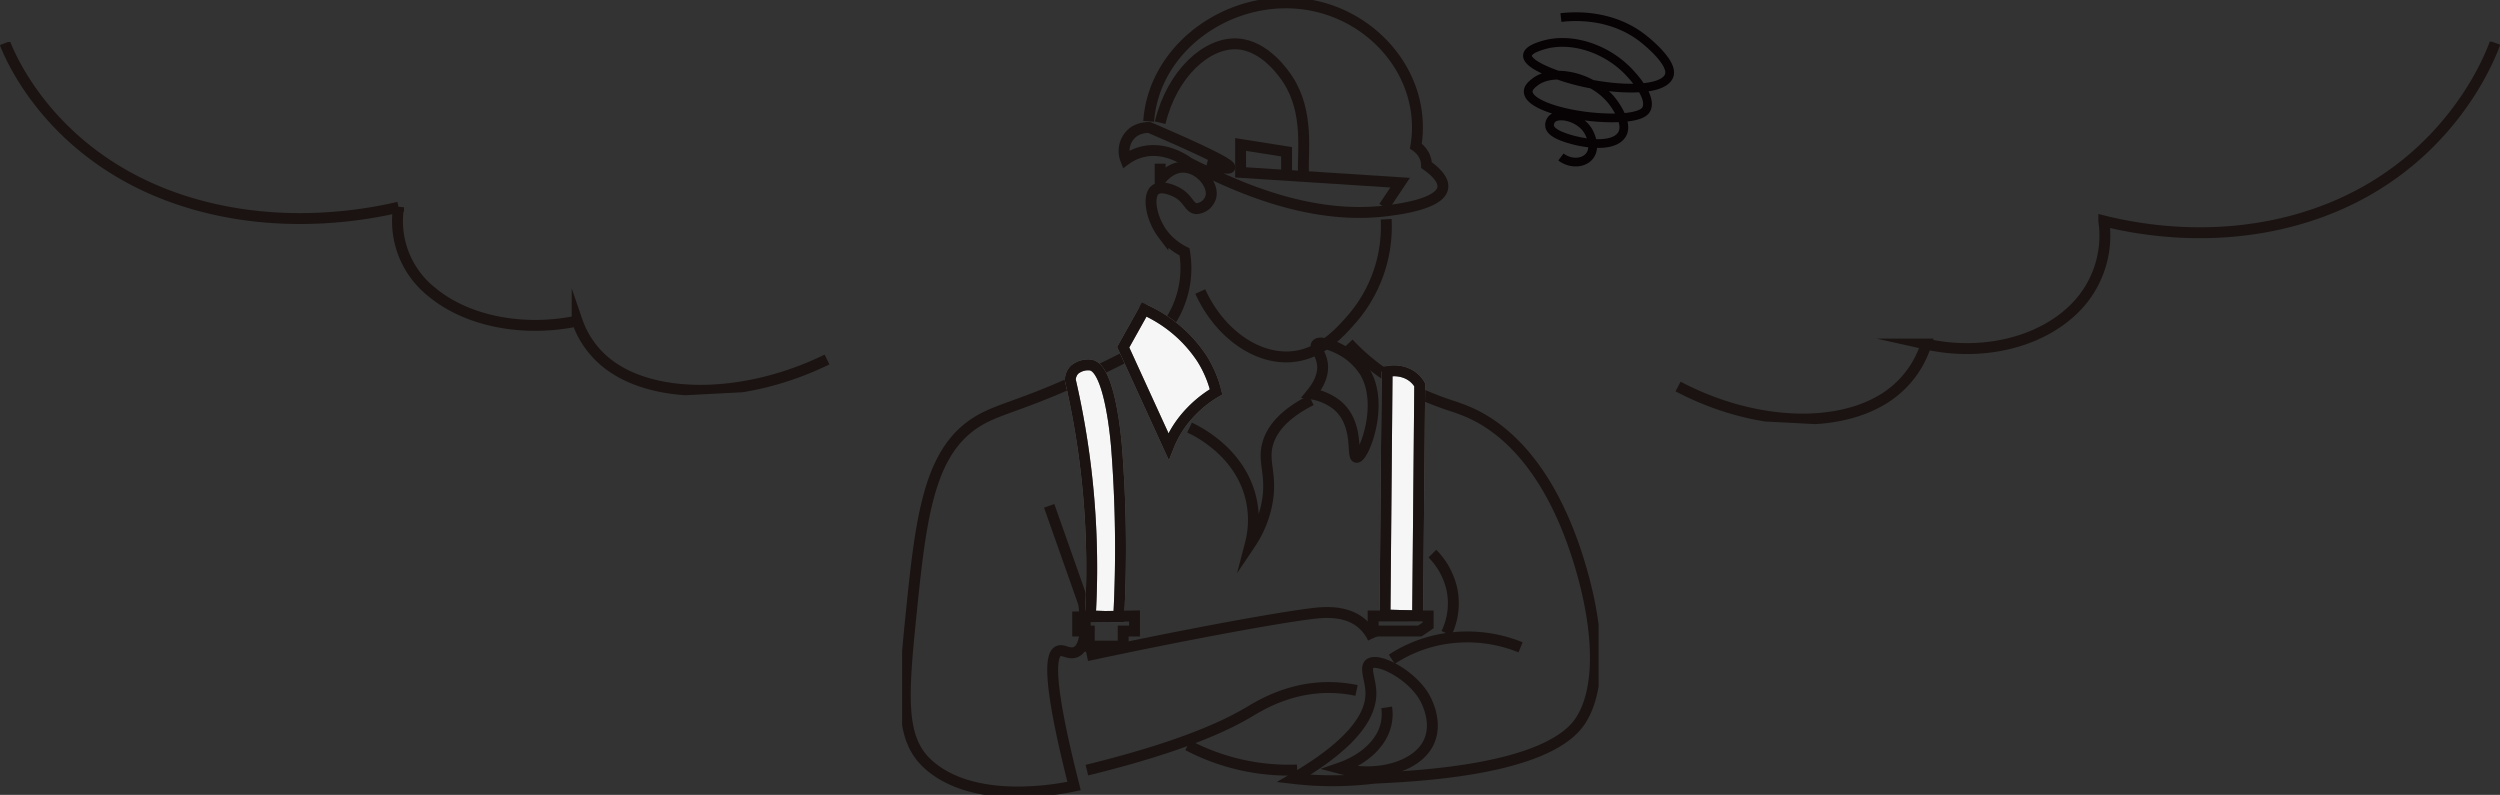 <svg xmlns="http://www.w3.org/2000/svg" xmlns:xlink="http://www.w3.org/1999/xlink" width="573.75" height="182.422" viewBox="0 0 573.75 182.422">
  <rect x="0" y="0" width="573.75" height="182.422" fill="#333333" stroke="none"/>
  <defs>
    <clipPath id="clip-path">
      <rect id="長方形_2335" data-name="長方形 2335" width="159.844" height="182.422" fill="none"/>
    </clipPath>
    <clipPath id="clip-path-2">
      <rect id="長方形_2337" data-name="長方形 2337" width="40.162" height="41.029" fill="none"/>
    </clipPath>
    <clipPath id="clip-path-3">
      <rect id="長方形_2340" data-name="長方形 2340" width="184.803" height="95.769" fill="none" stroke="#707070" stroke-width="2.5"/>
    </clipPath>
    <clipPath id="clip-path-4">
      <rect id="長方形_2340-2" data-name="長方形 2340" width="186.303" height="89.079" fill="none" stroke="#707070" stroke-width="2.5"/>
    </clipPath>
  </defs>
  <g id="グループ_4203" data-name="グループ 4203" transform="translate(-430.289 -2894.227)">
    <g id="グループ_4089" data-name="グループ 4089" transform="translate(637.32 2894.227)">
      <g id="グループ_4006" data-name="グループ 4006" clip-path="url(#clip-path)">
        <path id="パス_9009" data-name="パス 9009" d="M110,28.688C111.281,11.329,129.07-.8,146.272,1.868c15.777,2.445,27.642,16.8,25.055,32.519a5.746,5.746,0,0,1,1.817,1.983,5.064,5.064,0,0,1,.621,2.364c1.731,1.223,4.105,3.267,3.723,5.285-.678,3.586-9.62,4.775-12.412,5.146-17.832,2.372-34.616-5.494-43.222-9.642-1.182-.57-2.131-1.051-2.7-1.346-.614-.458-5.2-3.773-10.55-2.5a10.662,10.662,0,0,0-3.879,1.808,5.485,5.485,0,0,1,1.861-6.4,6.207,6.207,0,0,1,3.569-.974q18.942,8.123,18.463,9.18-.238.525-5.275-.7" transform="translate(-53.413 -0.844)" fill="none" stroke="#1a1311" stroke-miterlimit="10" stroke-width="2.5"/>
        <path id="パス_9010" data-name="パス 9010" d="M121.282,41.074c2.75-11.308,10.7-18.459,17.687-18.081,6.5.351,10.941,7.142,11.637,8.206,4.9,7.491,3.34,16.761,3.568,21.28" transform="translate(-62.058 -12.919)" fill="none" stroke="#1a1311" stroke-miterlimit="10" stroke-width="2.5"/>
        <path id="パス_9011" data-name="パス 9011" d="M169.642,82.151V77.422l-10.55-1.669v6.4l36.615,2.364-3.724,5.563" transform="translate(-81.405 -42.592)" fill="none" stroke="#1a1311" stroke-miterlimit="10" stroke-width="2.5"/>
        <path id="パス_9012" data-name="パス 9012" d="M182.8,114.94a32.337,32.337,0,0,1-7.674,22.664c-2.756,3.166-7.328,8.417-14.221,8.9-7.972.562-16.424-5.434-20.766-14.974" transform="translate(-71.708 -64.624)" fill="none" stroke="#1a1311" stroke-miterlimit="10" stroke-width="2.5"/>
        <path id="パス_9013" data-name="パス 9013" d="M59.991,85.819v3.845c.194-.273,2.234-3.108,5.371-3.035,4,.092,7.346,4.593,6.095,7.285a3.681,3.681,0,0,1-3.16,2.226c-1.656-.133-1.767-2.206-4.289-3.643-1.2-.683-3.637-1.616-4.966-.809-2.091,1.269-1.166,6.685,1.58,10.32a14.283,14.283,0,0,0,4.966,4.047,22.371,22.371,0,0,1-2.934,15.379c-2.993,4.687-7.273,7.113-14.221,10.522-19.081,9.365-24.8,9.663-30.247,12.951-10.83,6.543-12.93,20.783-15.074,41.632C1,207.1-.061,217.383,6.6,223.524c10.553,9.725,30.206,5.844,33.64,5.121-5.906-23.219-5.679-30.285-3.491-31.012,1.059-.352,2.352.859,3.808.285,2.556-1.008,2.491-6.281,1.9-11.1l-7.934-22.476" transform="translate(-0.767 -48.251)" fill="none" stroke="#1a1311" stroke-miterlimit="10" stroke-width="2.5"/>
        <path id="パス_9014" data-name="パス 9014" d="M86.85,331.021c25.034-5.33,43.958-8.7,51.566-9.645,2.587-.321,7.191-.773,10.759,1.663a9.832,9.832,0,0,1,3.339,3.991" transform="translate(-44.44 -180.547)" fill="none" stroke="#1a1311" stroke-miterlimit="10" stroke-width="2.5"/>
        <path id="パス_9015" data-name="パス 9015" d="M86.85,379.4c20.517-5.023,31.145-9.752,37.129-13.3,2.339-1.388,8.822-5.475,17.74-5.654a31.11,31.11,0,0,1,7.013.665" transform="translate(-44.44 -202.654)" fill="none" stroke="#1a1311" stroke-miterlimit="10" stroke-width="2.5"/>
        <path id="パス_9016" data-name="パス 9016" d="M196.628,179.978a49.817,49.817,0,0,0,14.189,10.553,80.209,80.209,0,0,0,10.51,4.146c2.976,1.168,19.37,5.563,28.524,36.561,5.155,17.453,4.288,31.033-1.322,37.031-10.237,10.944-43.36,11.193-46.646,11.583a76.89,76.89,0,0,1-17.868,0C199.05,271.1,202,264.378,201.738,259.758c-.162-2.875-1.608-5.7,0-6.385,2.333-1,9.836,3.045,12.531,8.277.507.985,4.531,8.794-2.638,13.717-4.306,2.957-11.009,3.749-17.149,2.128,1.508-.515,6.476-2.377,9.234-6.622a10.339,10.339,0,0,0,1.649-7.332" transform="translate(-94.158 -101.191)" fill="none" stroke="#1a1311" stroke-miterlimit="10" stroke-width="2.5"/>
        <path id="パス_9017" data-name="パス 9017" d="M159.388,396.395a49.785,49.785,0,0,1-25.085-5.67" transform="translate(-68.721 -219.682)" fill="none" stroke="#1a1311" stroke-miterlimit="10" stroke-width="2.5"/>
        <path id="パス_9018" data-name="パス 9018" d="M108.733,162.29a30.939,30.939,0,0,1,13.2,11.152,25.722,25.722,0,0,1,3.3,7.738,26.927,26.927,0,0,0-7.362,6.372,24.087,24.087,0,0,0-3.554,6.145l-10.409-22.759,4.824-8.648" transform="translate(-53.169 -91.246)" fill="#f6f6f6" stroke="#707070" stroke-width="2.5"/>
        <path id="パス_9019" data-name="パス 9019" d="M108.733,162.29a30.939,30.939,0,0,1,13.2,11.152,25.722,25.722,0,0,1,3.3,7.738,26.927,26.927,0,0,0-7.362,6.372,24.087,24.087,0,0,0-3.554,6.145l-10.409-22.759Z" transform="translate(-53.169 -91.246)" fill="none" stroke="#1a1311" stroke-miterlimit="10" stroke-width="2.5"/>
        <path id="パス_9020" data-name="パス 9020" d="M193.561,180.127c.834-.87,4.409.425,6.854,2.048a15.1,15.1,0,0,1,4.062,4.1c4.765,7.5-.189,19.956-1.777,19.8-1.232-.121.749-7.717-4.57-12.062a12.666,12.666,0,0,0-5.839-2.5c1.421-1.723,2.978-4.248,2.538-7.055C194.467,182.128,192.922,180.793,193.561,180.127Z" transform="translate(-98.393 -101.118)" fill="none" stroke="#1a1311" stroke-miterlimit="10" stroke-width="2.5"/>
        <path id="パス_9021" data-name="パス 9021" d="M163.029,209.8c-6.782,3.425-9.066,7.038-9.9,9.7-1.284,4.09.619,6.682,0,12.319a24.953,24.953,0,0,1-4.062,10.895,21.5,21.5,0,0,0-.508-12.517c-3.2-9.051-11.554-13.216-13.456-14.111" transform="translate(-69.13 -117.96)" fill="none" stroke="#1a1311" stroke-miterlimit="10" stroke-width="2.5"/>
        <path id="パス_9022" data-name="パス 9022" d="M227.442,194.574a7.389,7.389,0,0,1,4.589.433,6.274,6.274,0,0,1,2.9,2.6q-.242,26.525-.483,53.05l-7.488-.217q.241-27.933.483-55.865" transform="translate(-116.132 -109.295)" fill="#f6f6f6" stroke="#707070" stroke-width="2.5"/>
        <path id="パス_9023" data-name="パス 9023" d="M227.442,194.574a7.389,7.389,0,0,1,4.589.433,6.274,6.274,0,0,1,2.9,2.6q-.242,26.525-.483,53.05l-7.488-.217Q227.2,222.507,227.442,194.574Z" transform="translate(-116.132 -109.295)" fill="none" stroke="#1a1311" stroke-miterlimit="10" stroke-width="2.5"/>
        <path id="パス_9024" data-name="パス 9024" d="M221.382,322.921h12.626v2.165l-1.932,1.3H221.382Z" transform="translate(-113.278 -181.56)" fill="none" stroke="#1a1311" stroke-miterlimit="10" stroke-width="2.5"/>
        <path id="パス_9025" data-name="パス 9025" d="M83.65,191.321a4.9,4.9,0,0,0-3.623,1.083,3.423,3.423,0,0,0-.966,2.382c1.233,5.345,2.311,11.056,3.14,17.106a191.324,191.324,0,0,1,1.449,37.027l6.521.216a298.935,298.935,0,0,0-.483-38.759c-.154-1.945-1.561-18.558-6.038-19.055" transform="translate(-40.454 -107.557)" fill="#f6f6f6" stroke="#707070" stroke-width="2.5"/>
        <path id="パス_9026" data-name="パス 9026" d="M83.65,191.321a4.9,4.9,0,0,0-3.623,1.083,3.423,3.423,0,0,0-.966,2.382c1.233,5.345,2.311,11.056,3.14,17.106a191.324,191.324,0,0,1,1.449,37.027l6.521.216a298.935,298.935,0,0,0-.483-38.759C89.534,208.43,88.128,191.817,83.65,191.321Z" transform="translate(-40.454 -107.557)" fill="none" stroke="#1a1311" stroke-miterlimit="10" stroke-width="2.5"/>
        <path id="パス_9027" data-name="パス 9027" d="M82.523,323.138l13.043-.217v3.465h-2.6v3.464H85.18v-3.464H82.523Z" transform="translate(-42.226 -181.56)" fill="none" stroke="#1a1311" stroke-miterlimit="10" stroke-width="2.5"/>
        <path id="パス_9028" data-name="パス 9028" d="M230.162,339.035a31.305,31.305,0,0,1,14.327-4.977,32.346,32.346,0,0,1,15.222,2.248" transform="translate(-117.771 -187.743)" fill="none" stroke="#1a1311" stroke-miterlimit="10" stroke-width="2.5"/>
        <path id="パス_9029" data-name="パス 9029" d="M249.233,290.23a16.844,16.844,0,0,1,4.477,8.188,15.846,15.846,0,0,1-1.254,10.114" transform="translate(-127.529 -163.18)" fill="none" stroke="#1a1311" stroke-miterlimit="10" stroke-width="2.5"/>
      </g>
    </g>
    <g id="グループ_4090" data-name="グループ 4090" transform="translate(777.083 2894.227)">
      <g id="グループ_4010" data-name="グループ 4010" transform="translate(0 0)" clip-path="url(#clip-path-2)">
        <path id="パス_9031" data-name="パス 9031" d="M9.176,1.7c2.706-.316,11.4-.98,18.77,4.747.738.573,7.23,5.7,6.039,8.65-1.655,4.106-14.9,3.245-23.993.327C8.581,14.97,1.3,12.633,1.5,10.363c.112-1.25,2.45-1.98,3.428-2.285,6.579-2.054,14.906.738,20.075,6.365.945,1.028,5.163,5.62,3.754,8.324-.231.443-1.161,1.885-7.345,1.959-8.82.1-19.747-2.677-19.749-6.039,0-.945.862-1.636,1.469-2.122C7.459,13.1,16.95,15.323,21.254,21.3c.5.692,3.4,4.726,1.959,7.182-2.379,4.043-12.7,1.375-15.179-.163-.436-.271-1.375-.853-1.469-1.8a2.072,2.072,0,0,1,.653-1.632c1.506-1.377,6.227-.376,8.161,2.775.82,1.336,1.874,4.254.163,6.039-1.409,1.47-4.183,1.64-6.365,0" transform="translate(2.266 2.329)" fill="none" stroke="#070203" stroke-miterlimit="10" stroke-width="2"/>
      </g>
    </g>
    <g id="グループ_4093" data-name="グループ 4093" transform="translate(819.49 2894.227) rotate(3)">
      <g id="グループ_4017" data-name="グループ 4017" clip-path="url(#clip-path-3)">
        <path id="パス_9131" data-name="パス 9131" d="M183.859.353c-.971,3.266-10.11,31.9-43.768,43.06-19.117,6.337-36.55,3.854-43.768,2.46A23.546,23.546,0,0,1,89.783,67.2c-7.617,7.653-20.276,11.116-32.7,9.022a22.7,22.7,0,0,1-8.049,12.3c-10.68,8.3-30.245,8.734-48.3.41" transform="translate(-0.173 -0.133)" fill="none" stroke="#1a1311" stroke-miterlimit="10" stroke-width="2.5"/>
      </g>
    </g>
    <g id="グループ_4094" data-name="グループ 4094" transform="translate(430.289 2903.977) rotate(-3)">
      <g id="グループ_4017-2" data-name="グループ 4017" clip-path="url(#clip-path-4)">
        <path id="パス_9131-2" data-name="パス 9131" d="M.739.353C1.718,3.391,10.931,30.027,44.862,40.4c19.272,5.894,36.847,3.584,44.123,2.289a20.717,20.717,0,0,0,6.593,19.835c7.679,7.118,20.441,10.34,32.966,8.392a21.167,21.167,0,0,0,8.114,11.443c10.766,7.717,30.491,8.124,48.687.381" transform="translate(0.387 -0.148)" fill="none" stroke="#1a1311" stroke-miterlimit="10" stroke-width="2.5"/>
      </g>
    </g>
  </g>
</svg>

